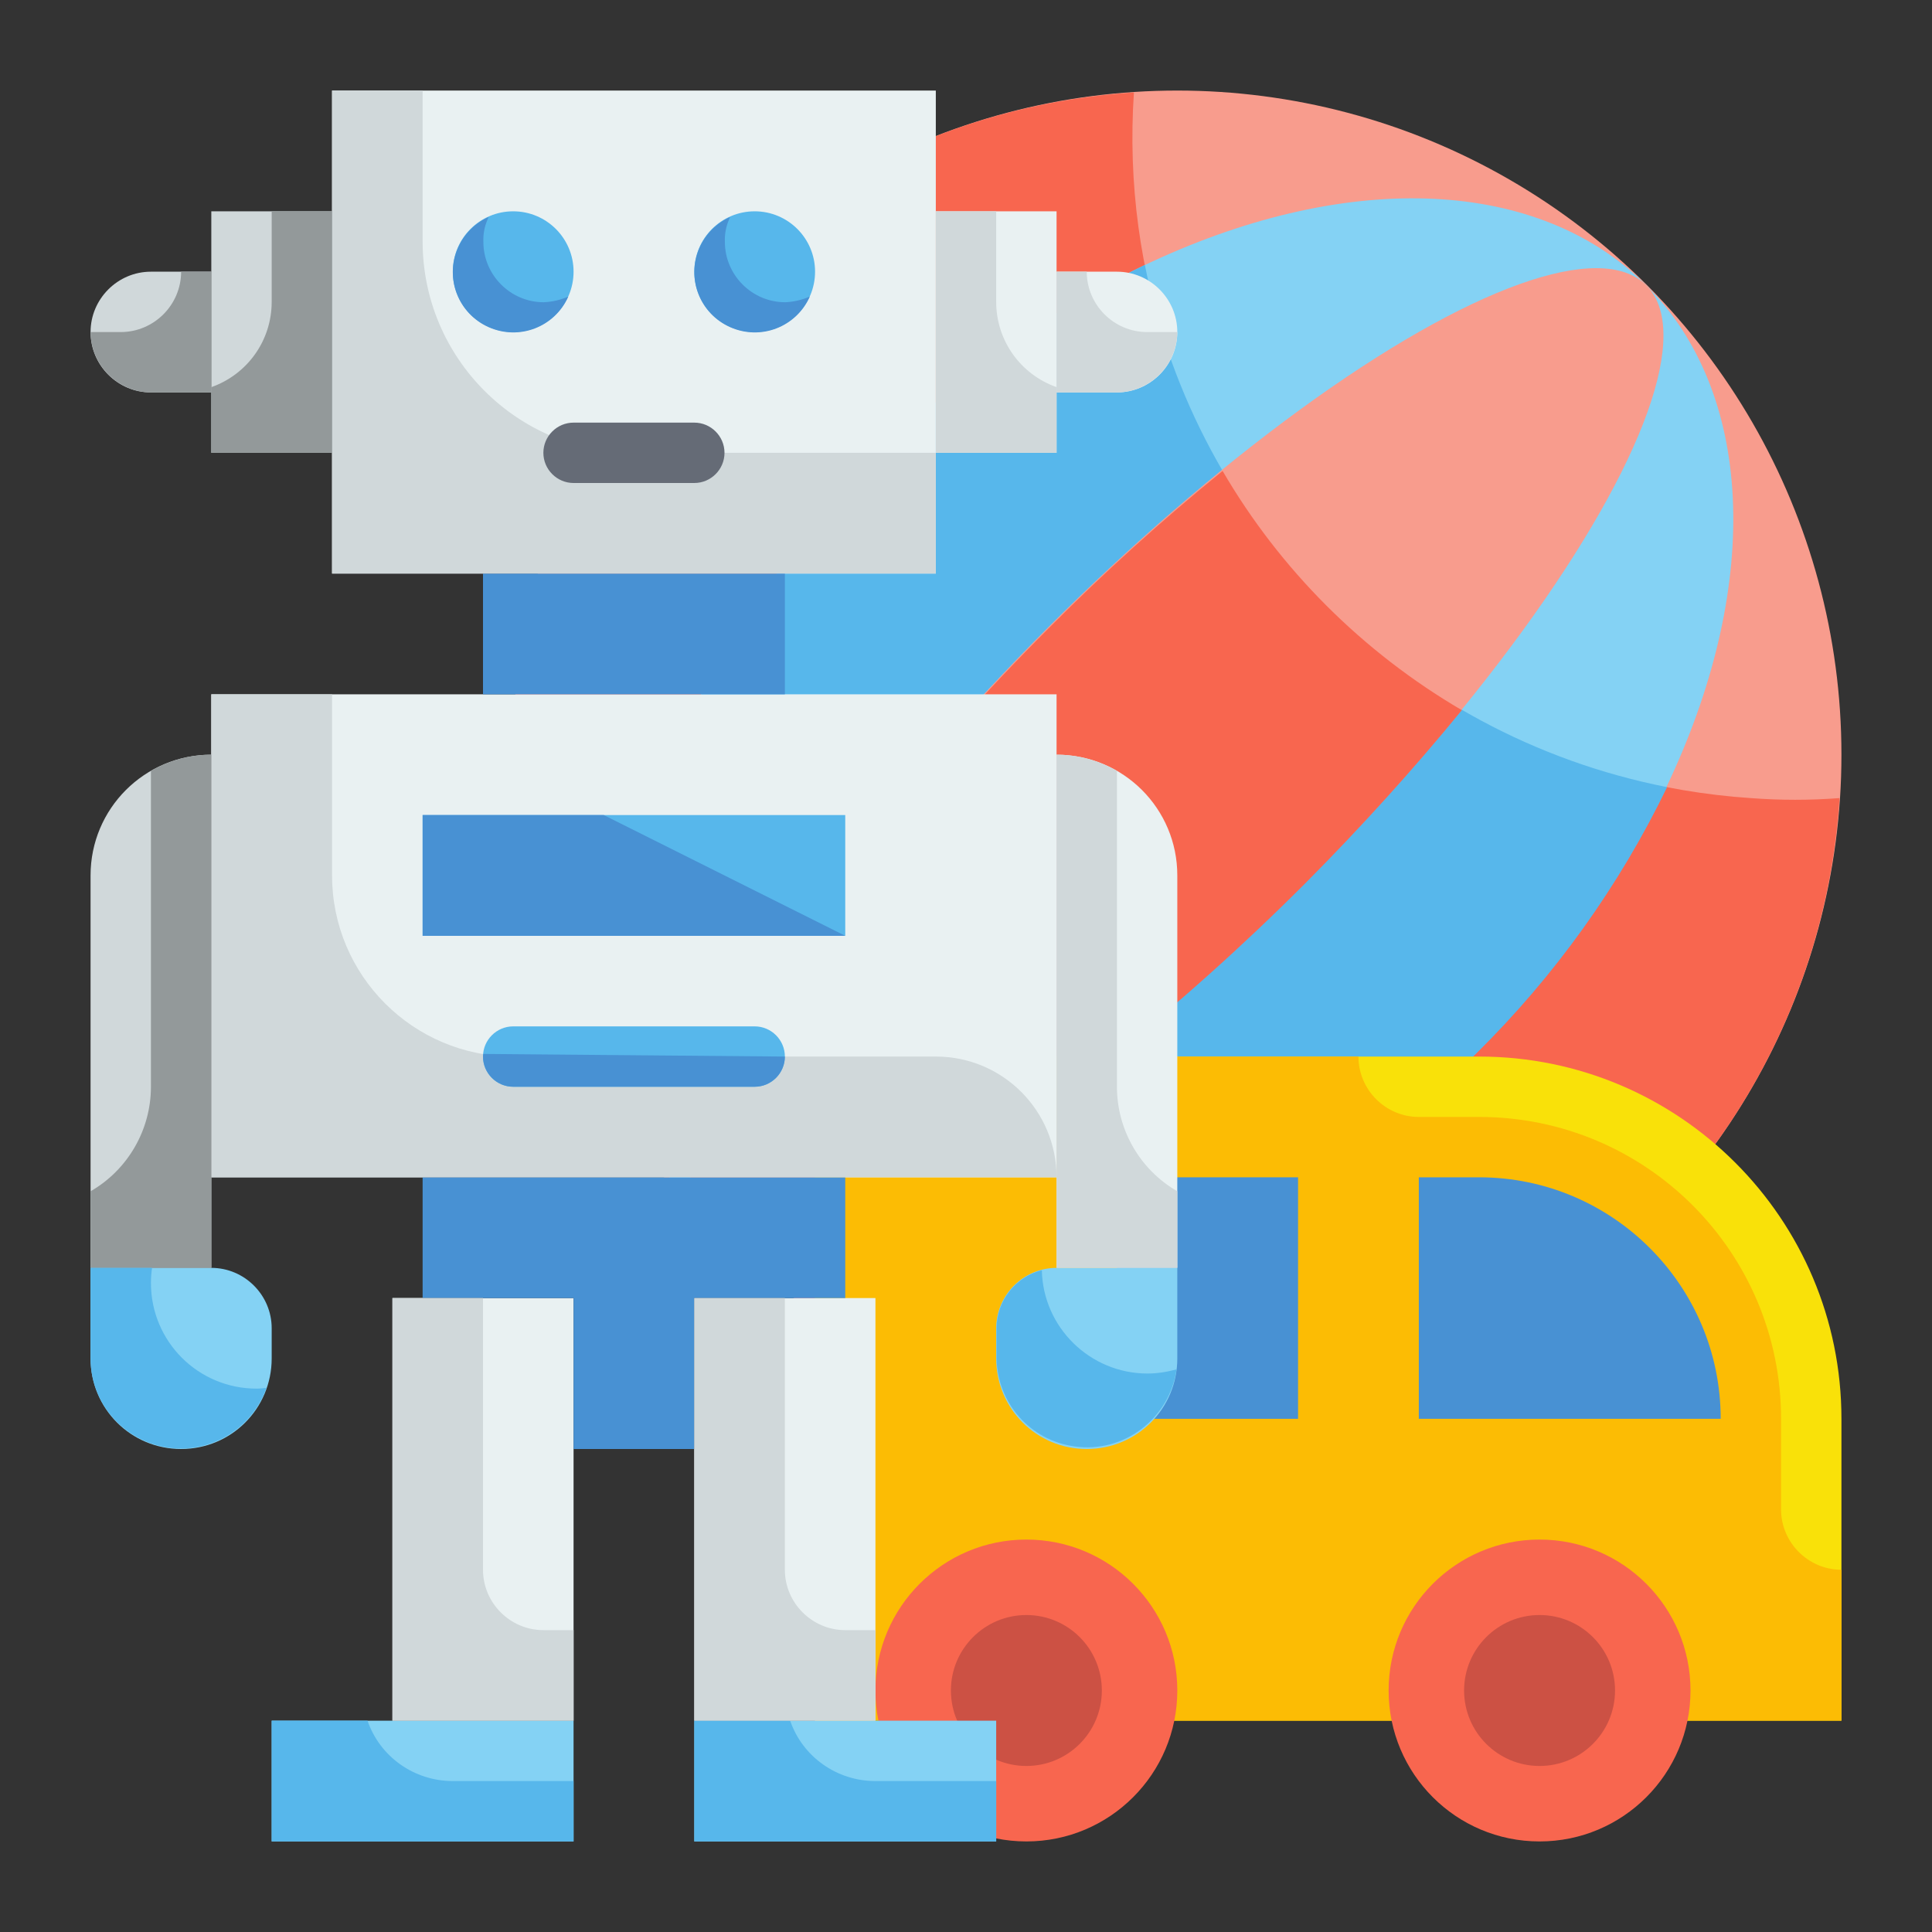 <?xml version="1.0" encoding="utf-8"?>
<!-- Generator: Adobe Illustrator 27.0.0, SVG Export Plug-In . SVG Version: 6.00 Build 0)  -->
<svg version="1.1" id="Layer_1" xmlns="http://www.w3.org/2000/svg" xmlns:xlink="http://www.w3.org/1999/xlink" x="0px" y="0px"
	 viewBox="0 0 512 512" style="enable-background:new 0 0 512 512;" xml:space="preserve">
<rect x="0" y="0" width="512" height="512" fill="#333333" stroke="none"/>
<style type="text/css">
	.st0{fill:#F89C8D;}
	.st1{fill:#F8664F;}
	.st2{fill:#84D2F4;}
	.st3{fill:#57B7EB;}
	.st4{fill:#F9E109;}
	.st5{fill:#FCBC04;}
	.st6{fill:#4891D3;}
	.st7{fill:#CC5144;}
	.st8{fill:#E9F1F2;}
	.st9{fill:#D0D8DA;}
	.st10{fill:#93999A;}
	.st11{fill:#656B76;}
</style>
<g id="Flat">
	<g id="Color_copy">
		<circle class="st0" cx="312" cy="200" r="176"/>
		<path class="st1" d="M487.5,211.5c-6.3,97-90,170.6-187,164.3c-97-6.3-170.6-90-164.3-187c5.7-88.3,76-158.6,164.3-164.3
			c-6.5,96.8,66.6,180.5,163.4,187C471.8,212.1,479.7,212.1,487.5,211.5L487.5,211.5z"/>
		
			<ellipse transform="matrix(0.707 -0.707 0.707 0.707 -50.061 279.159)" class="st2" cx="311.9" cy="200" rx="176" ry="112"/>
		<path class="st3" d="M441.8,208.6c-12.7,26.2-29.8,50.1-50.6,70.6c-68.7,68.7-159.9,89-203.7,45.3s-23.4-135,45.3-203.7
			c20.5-20.7,44.3-37.8,70.6-50.6C317.2,140.2,371.8,194.8,441.8,208.6L441.8,208.6z"/>
		<ellipse transform="matrix(0.707 -0.707 0.707 0.707 -50.061 279.159)" class="st0" cx="311.9" cy="200" rx="176" ry="48"/>
		<path class="st1" d="M387.4,188.2c-13,15.9-26.9,31.2-41.4,45.8c-68.7,68.7-139.6,109.3-158.4,90.6s21.8-89.7,90.6-158.4
			c14.5-14.6,29.8-28.4,45.8-41.4C339.2,150.9,361.1,172.8,387.4,188.2L387.4,188.2z"/>
		<path class="st4" d="M216,280h176c53,0,96,43,96,96v80l0,0H216l0,0V280L216,280z"/>
		<path class="st5" d="M488,416v40H216V280h144c0,8.8,7.2,16,16,16h16c44.2,0,80,35.8,80,80v24C472,408.8,479.2,416,488,416z"/>
		<circle class="st1" cx="272" cy="448" r="40"/>
		<circle class="st1" cx="408" cy="448" r="40"/>
		<path class="st6" d="M376,312h16c35.3,0,64,28.7,64,64l0,0h-80l0,0V312L376,312z"/>
		<path class="st6" d="M296,312h48v64h-48V312z"/>
		<circle class="st7" cx="408" cy="448" r="20"/>
		<circle class="st7" cx="272" cy="448" r="20"/>
		<path class="st8" d="M88,24h160v128H88V24z"/>
		<path class="st8" d="M56,184h224v128H56V184z"/>
		<circle class="st3" cx="136" cy="72" r="16"/>
		<circle class="st3" cx="200" cy="72" r="16"/>
		<path class="st6" d="M128,152h80v32h-80V152z"/>
		<path class="st8" d="M184,344h48v112h-48V344z"/>
		<path class="st8" d="M104,344h48v112h-48V344z"/>
		<path class="st2" d="M184,456h80v32h-80V456z"/>
		<path class="st2" d="M72,456h80v32H72V456z"/>
		<path class="st6" d="M112,312v32h40v40h32v-40h40v-32H112z"/>
		<path class="st3" d="M112,216h112v32H112V216z"/>
		<path class="st9" d="M56,200L56,200v136l0,0H24l0,0V232C24,214.3,38.3,200,56,200z"/>
		<path class="st8" d="M280,200c17.7,0,32,14.3,32,32v104l0,0h-32l0,0V200L280,200z"/>
		<path class="st2" d="M24,336h32c8.8,0,16,7.2,16,16v8c0,13.3-10.7,24-24,24s-24-10.7-24-24V336L24,336z"/>
		<path class="st2" d="M280,336h32l0,0v24c0,13.3-10.7,24-24,24s-24-10.7-24-24v-8C264,343.2,271.2,336,280,336z"/>
		<path class="st8" d="M248,56h32v64h-32V56z"/>
		<path class="st9" d="M56,56h32v64H56V56z"/>
		<path class="st8" d="M280,72h16c8.8,0,16,7.2,16,16s-7.2,16-16,16h-16l0,0V72L280,72z"/>
		<path class="st9" d="M40,72h16l0,0v32l0,0H40c-8.8,0-16-7.2-16-16S31.2,72,40,72z"/>
		<path class="st9" d="M248,120v32H88V24h24v40c0,30.9,25.1,56,56,56H248z"/>
		<path class="st9" d="M280,102.6V120h-32V56h16v24C264,90.2,270.4,99.2,280,102.6z"/>
		<path class="st9" d="M312,88c-0.1,8.8-7.2,15.9-16,16h-16V72h8c0,8.8,7.2,16,16,16H312z"/>
		<path class="st10" d="M56,102.6V120h32V56H72v24C72,90.2,65.6,99.2,56,102.6z"/>
		<path class="st10" d="M24,88c0.1,8.8,7.2,15.9,16,16h16V72h-8c0,8.8-7.2,16-16,16H24z"/>
		<path class="st6" d="M214.6,78.6c-3.6,8.1-13,11.7-21.1,8.1c-8.1-3.6-11.7-13-8.1-21.1c1.6-3.6,4.5-6.5,8.1-8.1
			c-1,2.1-1.5,4.3-1.4,6.6c0,8.8,7.2,16,16,16C210.3,80,212.5,79.5,214.6,78.6z"/>
		<path class="st6" d="M150.6,78.6c-3.6,8.1-13,11.7-21.1,8.1c-8.1-3.6-11.7-13-8.1-21.1c1.6-3.6,4.5-6.5,8.1-8.1
			c-1,2.1-1.5,4.3-1.4,6.6c0,8.8,7.2,16,16,16C146.3,80,148.5,79.5,150.6,78.6z"/>
		<path class="st9" d="M280,312H56V184h32v48c0,26.5,21.5,48,48,48h112C265.7,280,280,294.3,280,312z"/>
		<path class="st9" d="M312,315.7V336h-32V200c5.6,0,11.1,1.5,16,4.3V288C296,299.4,302.1,310,312,315.7z"/>
		<path class="st10" d="M24,315.7V336h32V200c-5.6,0-11.1,1.5-16,4.3V288C40,299.4,33.9,310,24,315.7z"/>
		<g>
			<path class="st3" d="M311.8,362.9c-1.9,13.1-14,22.3-27.1,20.4c-11.7-1.6-20.4-11.5-20.6-23.3v-8c0-7.3,5-13.6,12-15.4
				c0.3,15.2,12.8,27.4,28,27.4C306.6,364,309.2,363.6,311.8,362.9z"/>
			<path class="st3" d="M70.6,367.8c-4.4,12.5-18.1,19.1-30.6,14.7c-9.6-3.4-16-12.4-16-22.5v-24h16.3c-0.2,1.3-0.3,2.7-0.3,4
				c0,15.5,12.5,28,28,28C68.9,368,69.8,367.9,70.6,367.8z"/>
			<path class="st3" d="M264,472v16h-80v-32h25.4c3.3,9.6,12.4,16,22.6,16H264z"/>
			<path class="st3" d="M152,472v16H72v-32h25.4c3.3,9.6,12.4,16,22.6,16H152z"/>
		</g>
		<path class="st9" d="M232,432v24h-48V344h24v72c0,8.8,7.2,16,16,16H232z"/>
		<path class="st9" d="M152,432v24h-48V344h24v72c0,8.8,7.2,16,16,16H152z"/>
		<path class="st6" d="M224,248H112v-32h48L224,248z"/>
		<path class="st11" d="M184,128h-32c-4.4,0-8-3.6-8-8s3.6-8,8-8h32c4.4,0,8,3.6,8,8S188.4,128,184,128z"/>
		<path class="st3" d="M200,288h-64c-4.4,0-8-3.6-8-8s3.6-8,8-8h64c4.4,0,8,3.6,8,8S204.4,288,200,288z"/>
		<path class="st6" d="M208,280c0,4.4-3.6,8-8,8h-64c-4.4,0-8-3.6-8-8c0-0.2,0-0.5,0.1-0.7L208,280z"/>
	</g>
</g>
</svg>
